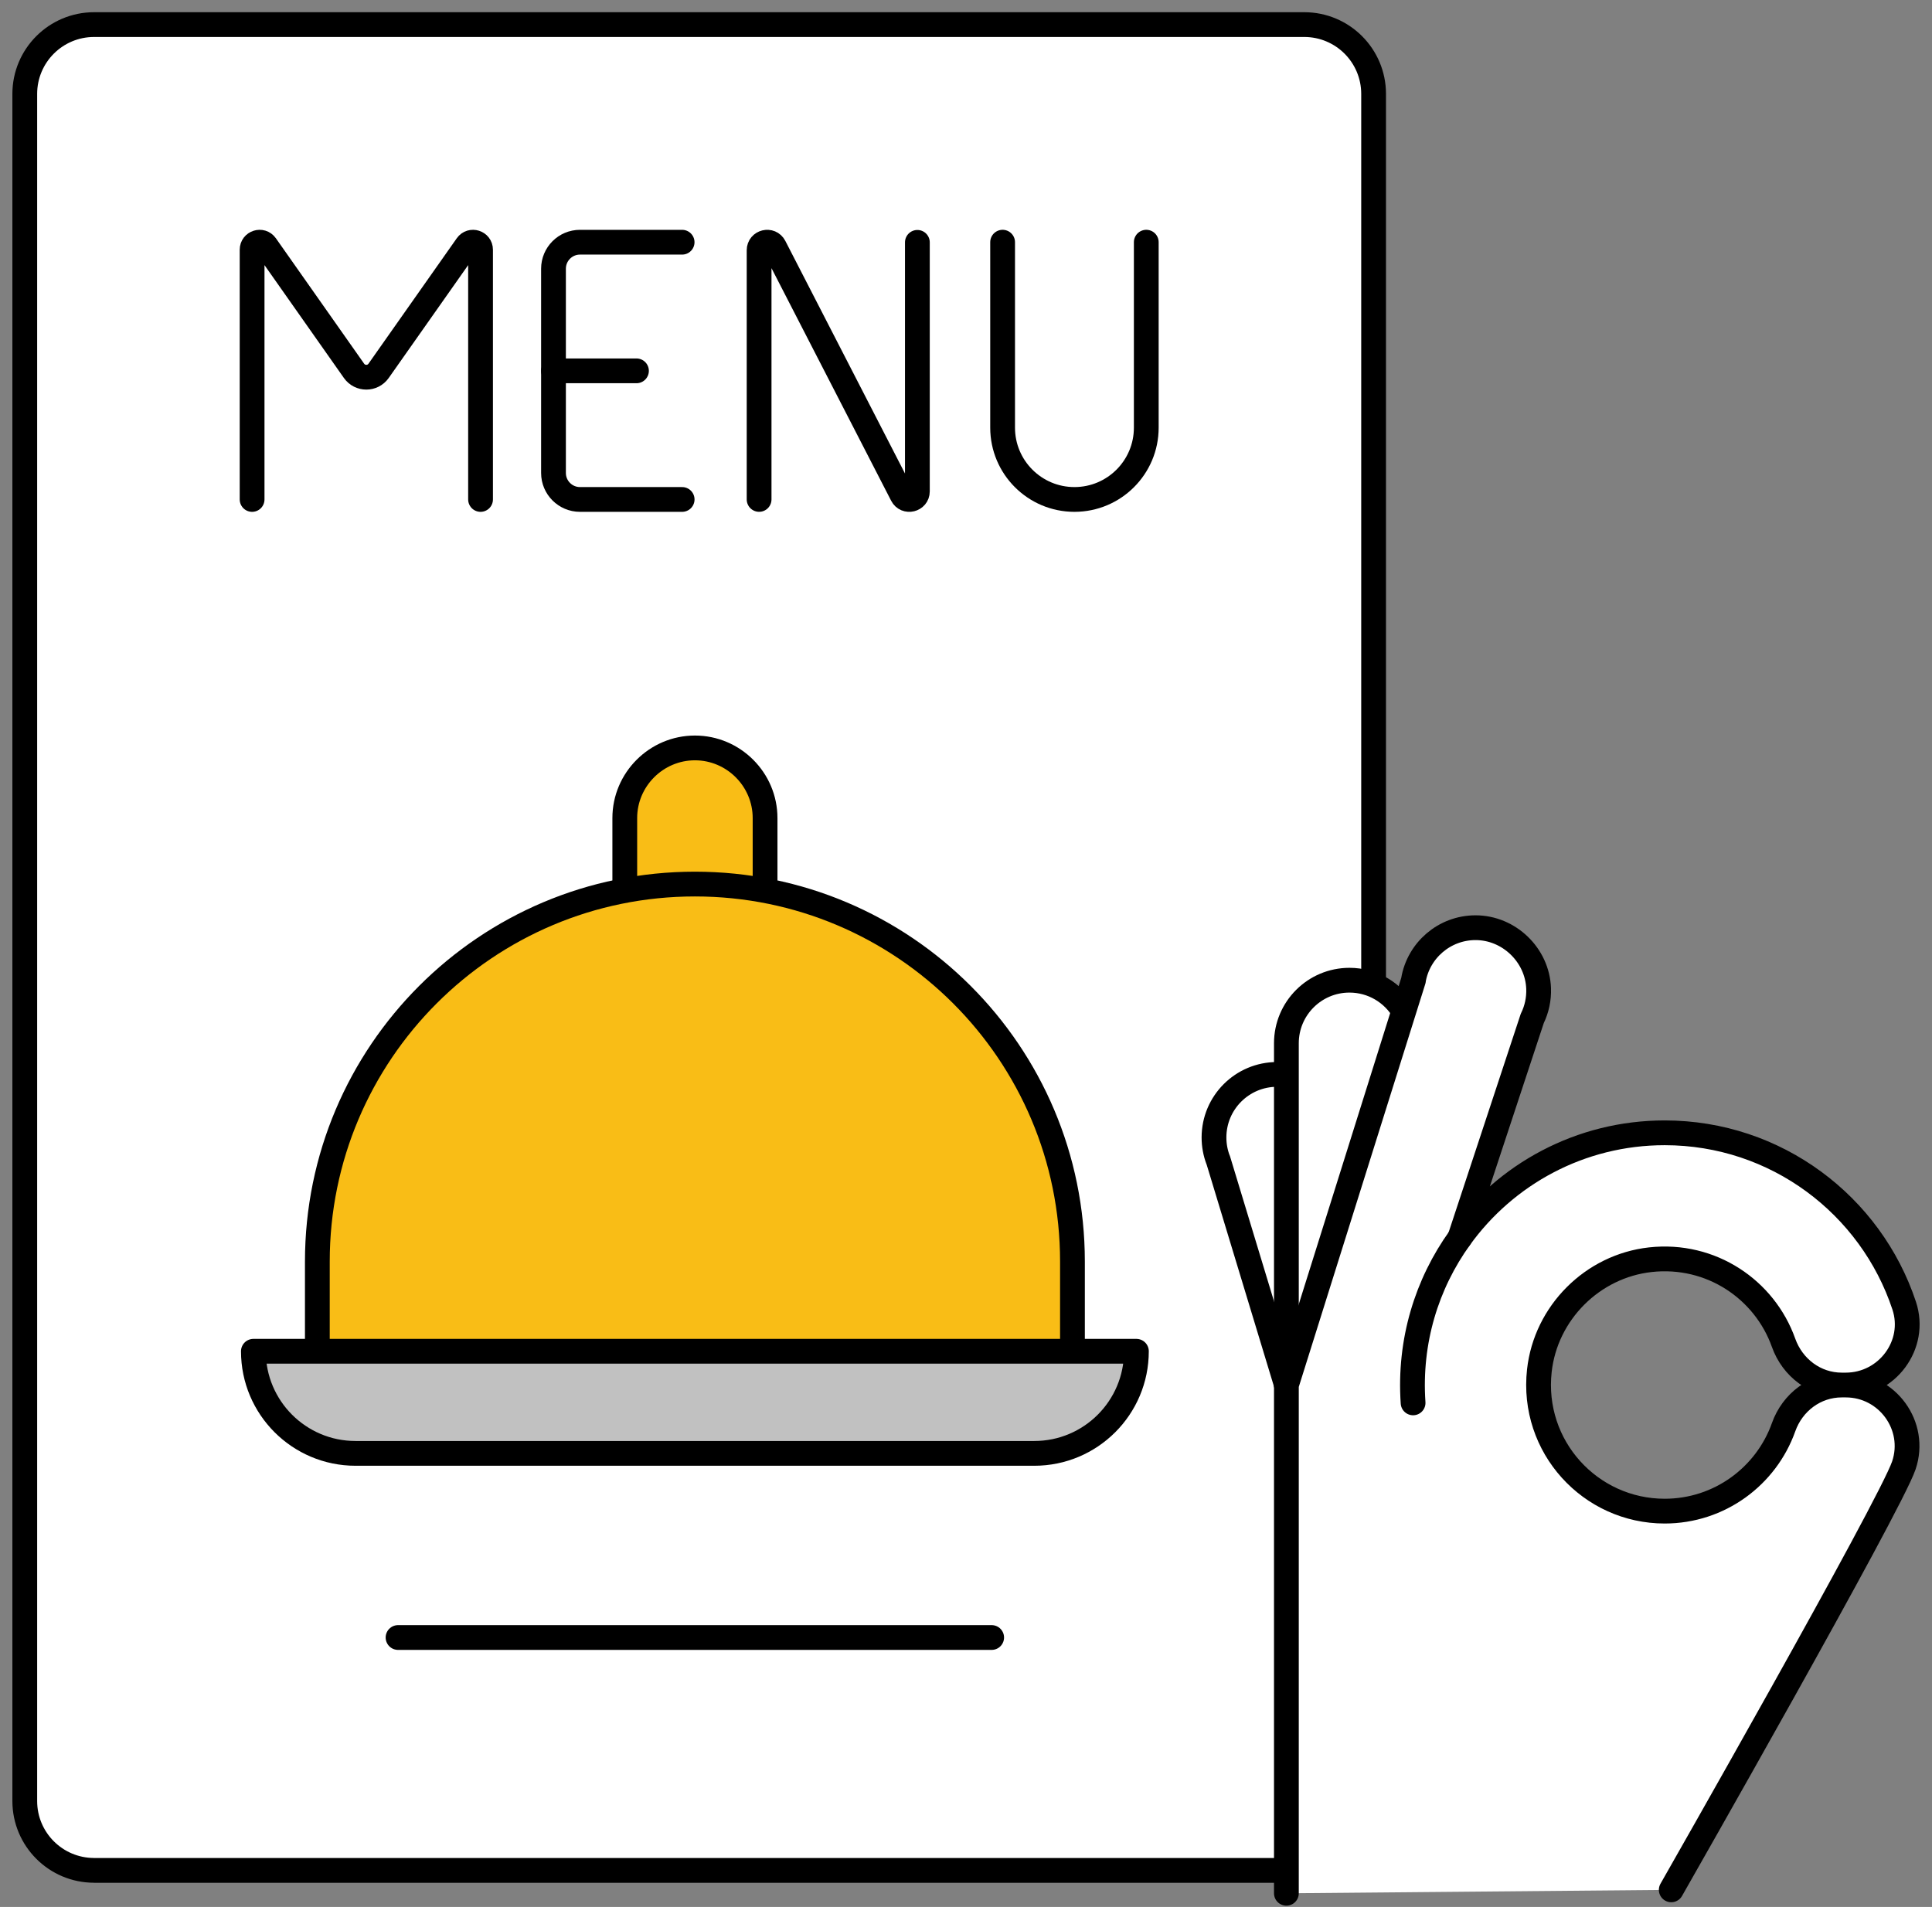 <svg width="78" height="77" viewBox="0 0 78 77" fill="none" xmlns="http://www.w3.org/2000/svg">
<rect x="0" y="0" width="78" height="77" fill="#808080" stroke="none"/>
<path d="M3.799 75.522C2.253 75.522 1 74.269 1 72.723V3.792C1 2.246 2.253 0.993 3.799 0.993H52.657C54.203 0.993 55.456 2.246 55.456 3.792V72.723C55.456 74.269 54.203 75.523 52.657 75.523H3.799V75.522Z" fill="white" stroke="black" stroke-miterlimit="10" stroke-linecap="round" stroke-linejoin="round"/>
<path d="M25.696 14.974H22.346V10.85C22.346 10.259 22.825 9.78 23.415 9.78H27.539" stroke="black" stroke-miterlimit="10" stroke-linecap="round" stroke-linejoin="round"/>
<path d="M27.54 20.167H23.415C22.825 20.167 22.346 19.688 22.346 19.098V14.974" stroke="black" stroke-miterlimit="10" stroke-linecap="round" stroke-linejoin="round"/>
<path d="M19.401 20.167V10.083C19.401 9.787 19.02 9.667 18.85 9.908L15.285 14.974C15.044 15.317 14.535 15.317 14.293 14.974L10.729 9.908C10.559 9.667 10.178 9.787 10.178 10.083V20.167" stroke="black" stroke-miterlimit="10" stroke-linecap="round" stroke-linejoin="round"/>
<path d="M46.278 9.779V17.268C46.278 18.869 44.98 20.167 43.378 20.167C41.777 20.167 40.478 18.869 40.478 17.268V9.779" stroke="black" stroke-miterlimit="10" stroke-linecap="round" stroke-linejoin="round"/>
<path d="M30.647 20.166V10.105C30.647 9.764 31.105 9.653 31.261 9.956L36.423 19.991C36.579 20.294 37.037 20.183 37.037 19.842V9.786" stroke="black" stroke-miterlimit="10" stroke-linecap="round" stroke-linejoin="round"/>
<path d="M25.224 35.947V33.032C25.224 31.474 26.499 30.2 28.056 30.2C29.614 30.2 30.888 31.474 30.888 33.032V35.947" fill="#F9BD16"/>
<path d="M25.224 35.947V33.032C25.224 31.474 26.499 30.2 28.056 30.2C29.614 30.2 30.888 31.474 30.888 33.032V35.947" stroke="black" stroke-miterlimit="10" stroke-linecap="round" stroke-linejoin="round"/>
<path d="M12.812 54.565V50.94C12.812 42.522 19.637 35.697 28.055 35.697C36.474 35.697 43.298 42.522 43.298 50.94V54.273" fill="#F9BD16"/>
<path d="M12.812 54.565V50.94C12.812 42.522 19.637 35.697 28.055 35.697C36.474 35.697 43.298 42.522 43.298 50.94V54.273" stroke="black" stroke-miterlimit="10" stroke-linecap="round" stroke-linejoin="round"/>
<path d="M41.756 58.685H14.354C12.077 58.685 10.23 56.839 10.23 54.562H45.88C45.88 56.839 44.034 58.685 41.756 58.685Z" fill="#C1C1C1" stroke="black" stroke-miterlimit="10" stroke-linecap="round" stroke-linejoin="round"/>
<path d="M40.036 66.12H16.07" stroke="black" stroke-miterlimit="10" stroke-linecap="round" stroke-linejoin="round"/>
<path d="M51.937 43.411C51.813 43.392 51.686 43.383 51.558 43.383C50.152 43.383 49.012 44.523 49.012 45.929C49.012 46.248 49.071 46.554 49.178 46.836L49.181 46.835L51.937 55.923" fill="white"/>
<path d="M51.937 43.411C51.813 43.392 51.686 43.383 51.558 43.383C50.152 43.383 49.012 44.523 49.012 45.929C49.012 46.248 49.071 46.554 49.178 46.836L49.181 46.835L51.937 55.923" stroke="black" stroke-miterlimit="10" stroke-linecap="round" stroke-linejoin="round"/>
<path d="M56.682 40.843C56.24 40.087 55.42 39.579 54.481 39.579C53.075 39.579 51.935 40.719 51.935 42.125V55.925" fill="white"/>
<path d="M56.682 40.843C56.24 40.087 55.42 39.579 54.481 39.579C53.075 39.579 51.935 40.719 51.935 42.125V55.925" stroke="black" stroke-miterlimit="10" stroke-linecap="round" stroke-linejoin="round"/>
<path d="M67.473 76.309C67.473 76.309 76.315 60.806 76.865 59.166C77.4 57.572 76.197 55.925 74.517 55.925H74.356C73.287 55.925 72.365 56.621 72.008 57.629C71.307 59.603 69.422 61.017 67.208 61.017C64.205 61.017 61.809 58.417 62.148 55.345C62.406 53.01 64.293 51.123 66.628 50.865C69.088 50.593 71.245 52.075 72.007 54.218C72.365 55.226 73.286 55.925 74.356 55.925H74.517C76.183 55.925 77.401 54.301 76.877 52.72C75.534 48.666 71.712 45.741 67.208 45.741C63.801 45.741 60.784 47.414 58.936 49.984L58.937 49.985L61.865 41.113L61.866 41.114C62.041 40.754 62.133 40.346 62.118 39.915C62.071 38.565 60.922 37.458 59.571 37.459C58.312 37.46 57.266 38.376 57.063 39.578L57.066 39.579L51.935 55.925V76.448" fill="white"/>
<path d="M67.473 76.309C67.473 76.309 76.315 60.806 76.865 59.166C77.4 57.572 76.197 55.925 74.517 55.925H74.356M74.356 55.925C73.287 55.925 72.365 56.621 72.008 57.629C71.307 59.603 69.422 61.017 67.208 61.017C64.205 61.017 61.809 58.417 62.148 55.345C62.406 53.01 64.293 51.123 66.628 50.865C69.088 50.593 71.245 52.075 72.007 54.218C72.365 55.226 73.286 55.925 74.356 55.925ZM74.356 55.925H74.517C76.183 55.925 77.401 54.301 76.877 52.72C75.534 48.666 71.712 45.741 67.208 45.741C63.801 45.741 60.784 47.414 58.936 49.984L58.937 49.985L61.865 41.113L61.866 41.114C62.041 40.754 62.133 40.346 62.118 39.915C62.071 38.565 60.922 37.458 59.571 37.459C58.312 37.46 57.266 38.376 57.063 39.578L57.066 39.579L51.935 55.925V76.448" stroke="black" stroke-miterlimit="10" stroke-linecap="round" stroke-linejoin="round"/>
<path d="M57.05 56.646C56.879 54.153 57.604 51.836 58.937 49.983L57.05 56.646Z" fill="white"/>
<path d="M57.05 56.646C56.879 54.153 57.604 51.836 58.937 49.983" stroke="black" stroke-miterlimit="10" stroke-linecap="round" stroke-linejoin="round"/>
</svg>
